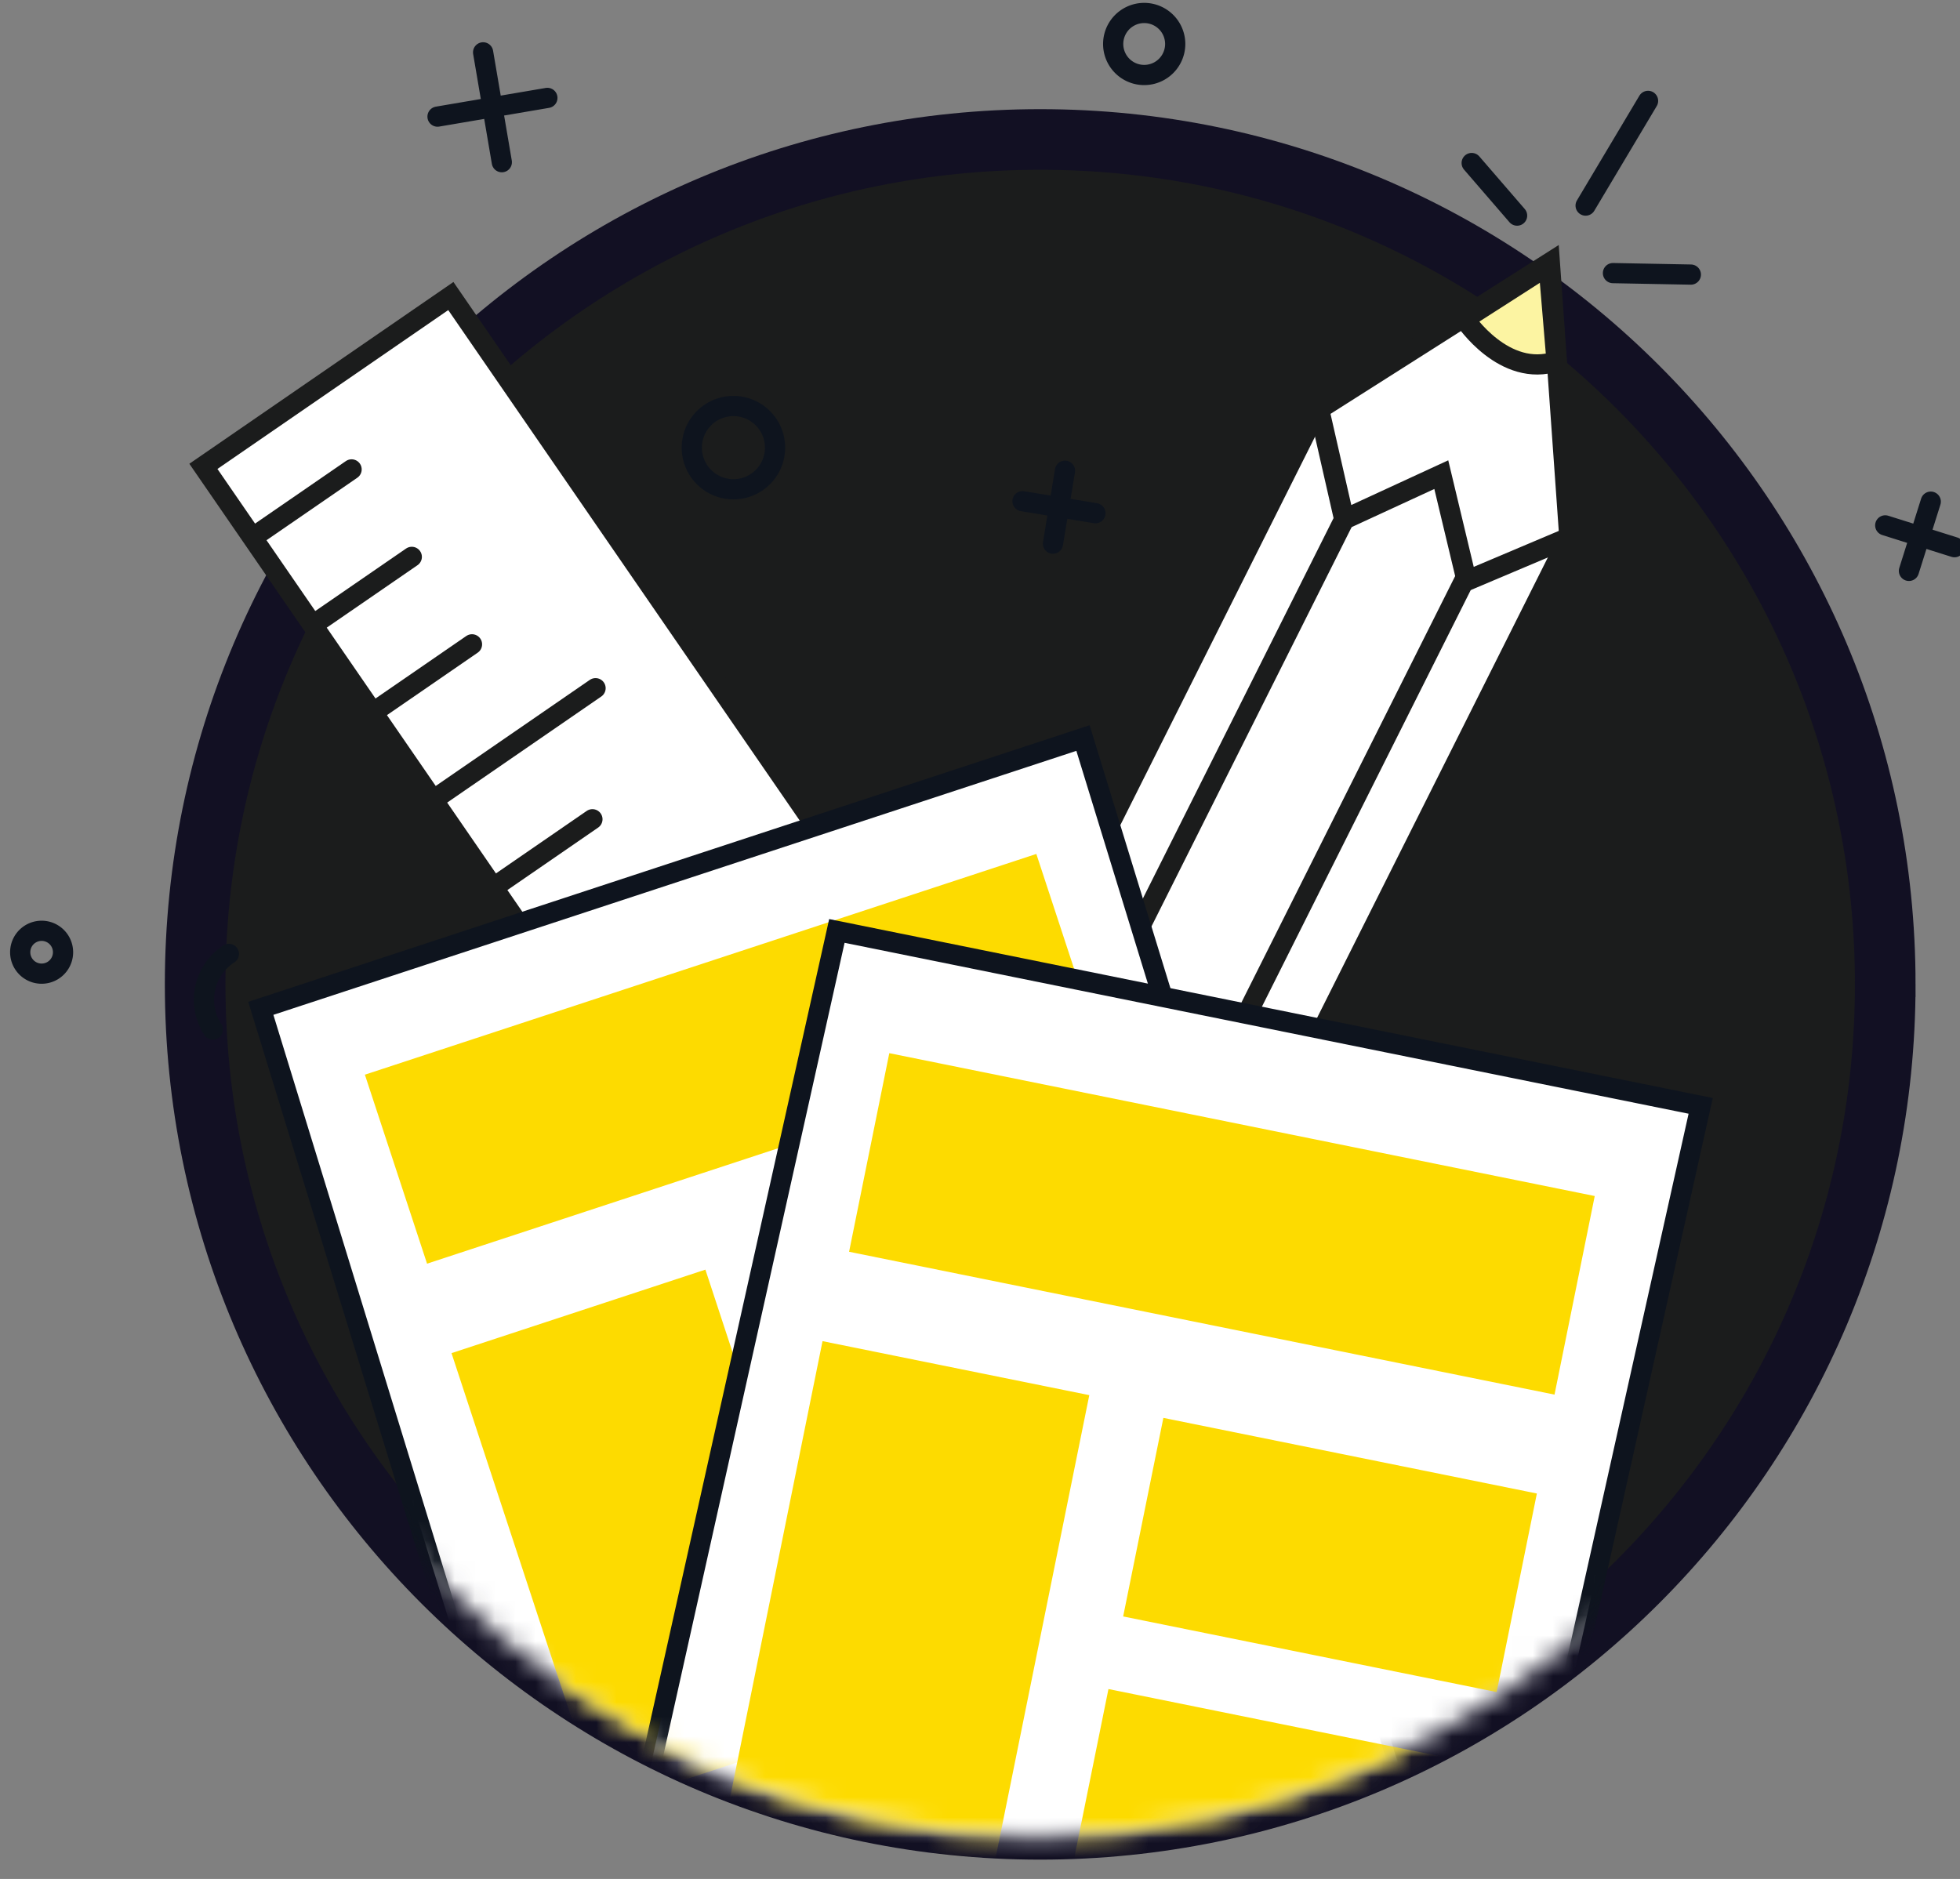 <svg width="97" height="93" xmlns="http://www.w3.org/2000/svg" xmlns:xlink="http://www.w3.org/1999/xlink"><rect width="100%" height="100%" fill="#808080" stroke="none"/><defs><path d="M.176 41.024c0 22.525 18.26 40.784 40.784 40.784 22.524 0 40.783-18.26 40.783-40.784C81.743 18.5 63.484.241 40.96.241S.176 18.5.176 41.024z" id="path-1"/><path d="M.176 41.024c0 22.525 18.26 40.784 40.784 40.784 22.524 0 40.783-18.26 40.783-40.784C81.743 18.5 63.484.241 40.96.241S.176 18.5.176 41.024z" id="path-3"/><path d="M.176 41.024c0 22.525 18.26 40.784 40.784 40.784 22.524 0 40.783-18.26 40.783-40.784C81.743 18.5 63.484.241 40.96.241S.176 18.5.176 41.024z" id="path-5"/><path d="M.176 41.024c0 22.525 18.26 40.784 40.784 40.784 22.524 0 40.783-18.26 40.783-40.784C81.743 18.5 63.484.241 40.96.241S.176 18.5.176 41.024z" id="path-7"/><path d="M.176 41.024c0 22.525 18.26 40.784 40.784 40.784 22.524 0 40.783-18.26 40.783-40.784C81.743 18.5 63.484.241 40.96.241S.176 18.5.176 41.024z" id="path-9"/><path d="M.176 41.024c0 22.525 18.26 40.784 40.784 40.784 22.524 0 40.783-18.26 40.783-40.784C81.743 18.5 63.484.241 40.96.241S.176 18.5.176 41.024z" id="path-11"/><path d="M.176 41.024c0 22.525 18.26 40.784 40.784 40.784 22.524 0 40.783-18.26 40.783-40.784C81.743 18.5 63.484.241 40.96.241S.176 18.5.176 41.024z" id="path-13"/><path d="M.176 41.024c0 22.525 18.26 40.784 40.784 40.784 22.524 0 40.783-18.26 40.783-40.784C81.743 18.5 63.484.241 40.96.241S.176 18.5.176 41.024z" id="path-15"/><path d="M.426 41.821c0 22.937 18.595 41.532 41.533 41.532 22.937 0 41.532-18.595 41.532-41.532C83.49 18.883 64.896.288 41.959.288 19.02.288.426 18.883.426 41.821z" id="path-17"/><path d="M.426 41.821c0 22.937 18.595 41.532 41.533 41.532 22.937 0 41.532-18.595 41.532-41.532C83.49 18.883 64.896.288 41.959.288 19.02.288.426 18.883.426 41.821z" id="path-19"/><path d="M.426 41.821c0 22.937 18.595 41.532 41.533 41.532 22.937 0 41.532-18.595 41.532-41.532C83.49 18.883 64.896.288 41.959.288 19.02.288.426 18.883.426 41.821z" id="path-21"/><path d="M.426 41.821c0 22.937 18.595 41.532 41.533 41.532 22.937 0 41.532-18.595 41.532-41.532C83.49 18.883 64.896.288 41.959.288 19.02.288.426 18.883.426 41.821z" id="path-23"/><path d="M.426 41.821c0 22.937 18.595 41.532 41.533 41.532 22.937 0 41.532-18.595 41.532-41.532C83.49 18.883 64.896.288 41.959.288 19.02.288.426 18.883.426 41.821z" id="path-25"/><path d="M.426 41.821c0 22.937 18.595 41.532 41.533 41.532 22.937 0 41.532-18.595 41.532-41.532C83.49 18.883 64.896.288 41.959.288 19.02.288.426 18.883.426 41.821z" id="path-27"/><path d="M.426 41.821c0 22.937 18.595 41.532 41.533 41.532 22.937 0 41.532-18.595 41.532-41.532C83.49 18.883 64.896.288 41.959.288 19.02.288.426 18.883.426 41.821z" id="path-29"/><path d="M.426 41.821c0 22.937 18.595 41.532 41.533 41.532 22.937 0 41.532-18.595 41.532-41.532C83.49 18.883 64.896.288 41.959.288 19.02.288.426 18.883.426 41.821z" id="path-31"/><path d="M41.959 83.353c22.937 0 41.532-18.595 41.532-41.532C83.49 18.883 64.896.288 41.959.288 19.02.288.426 18.883.426 41.821c0 22.937 18.595 41.532 41.533 41.532z" id="path-33"/></defs><g id="Page-1" stroke="none" stroke-width="1" fill="none" fill-rule="evenodd"><g id="Homepage" transform="translate(-899 -3783)"><g id="Group-16" transform="translate(375 3566)"><g id="UX-Copy" transform="translate(525 217)"><g id="Group-134"><g id="Group-77" transform="translate(0 .384)"><path d="M92.3 48.34c0 23.097-18.723 41.821-41.821 41.821-23.097 0-41.821-18.724-41.821-41.82 0-23.098 18.724-41.822 41.82-41.822 23.1 0 41.822 18.724 41.822 41.821" id="Fill-1" fill="#1B1C1C"/><path d="M92.3 48.34c0 23.097-18.723 41.821-41.821 41.821-23.097 0-41.821-18.724-41.821-41.82 0-23.098 18.724-41.822 41.82-41.822 23.1 0 41.822 18.724 41.822 41.821z" id="Stroke-3" stroke="#121023" stroke-width="3" stroke-linecap="round"/><path id="Fill-5" fill="#FFF" d="M56.958 66.047l-12.245 8.43L9.066 22.699l12.246-8.43z"/><path id="Stroke-7" stroke="#1B1C1C" stroke-linecap="round" d="M56.958 66.047l-12.245 8.43L9.066 22.699l12.246-8.43z"/><path d="M11.894 25.952L16.4 22.85" id="Stroke-9" stroke="#1B1C1C" stroke-linecap="round"/><path d="M14.874 30.28l4.505-3.101" id="Stroke-11" stroke="#1B1C1C" stroke-linecap="round"/><path d="M17.854 34.61l4.505-3.102" id="Stroke-13" stroke="#1B1C1C" stroke-linecap="round"/><path d="M20.834 38.939l7.64-5.26" id="Stroke-15" stroke="#1B1C1C" stroke-linecap="round"/><path d="M23.815 43.268l4.504-3.102" id="Stroke-17" stroke="#1B1C1C" stroke-linecap="round"/><path d="M26.795 47.597l4.505-3.102" id="Stroke-19" stroke="#1B1C1C" stroke-linecap="round"/><path d="M29.775 51.925l4.505-3.1" id="Stroke-21" stroke="#1B1C1C" stroke-linecap="round"/><path d="M32.755 56.255l7.64-5.26" id="Stroke-23" stroke="#1B1C1C" stroke-linecap="round"/><path d="M35.736 60.583l4.505-3.1" id="Stroke-25" stroke="#1B1C1C" stroke-linecap="round"/><path d="M38.716 64.913l4.505-3.101" id="Stroke-27" stroke="#1B1C1C" stroke-linecap="round"/><path d="M41.696 69.241l4.505-3.1" id="Stroke-29" stroke="#1B1C1C" stroke-linecap="round"/><path d="M56.098 67.241a6.991 6.991 0 01-9.38 3.117 6.99 6.99 0 01-3.118-9.38l.006-.009L64.168 19.94l11.534-7.325.964 13.588-20.564 41.03-.004.008z" id="Fill-31" fill="#FFF"/><path d="M56.098 67.241a6.991 6.991 0 01-9.38 3.117 6.99 6.99 0 01-3.118-9.38l.006-.009L64.168 19.94l11.534-7.325.964 13.588-20.564 41.03-.004.008z" id="Stroke-33" stroke="#1B1C1C" stroke-linecap="round"/><path id="Stroke-35" stroke="#1B1C1C" stroke-linecap="round" d="M64.335 20.105l1.19 5.22 4.804-2.216 1.257 5.255 5.006-2.117"/><path d="M45.397 57.891l12.299 6.164" id="Stroke-37" stroke="#1B1C1C" stroke-linecap="round"/><path d="M47.732 53.232l12.298 6.163" id="Stroke-39" stroke="#1B1C1C" stroke-linecap="round"/><path d="M65.524 25.325l-12.62 25.18" id="Stroke-41" stroke="#1B1C1C" stroke-linecap="round"/><path d="M71.483 28.312l-12.619 25.18" id="Stroke-43" stroke="#1B1C1C" stroke-linecap="round"/><g id="Group-48" transform="translate(70.716 12.215)"><path d="M.776 3.205s1.948 2.938 4.542 2.076L4.92.53.637 3.276" id="Fill-45" fill="#FCF4A2"/><path d="M.776 3.205s1.948 2.938 4.542 2.076L4.92.53.637 3.276" id="Stroke-47" stroke="#1B1C1C" stroke-linecap="round"/></g><path d="M2.12 46.75A1.06 1.06 0 110 46.747a1.06 1.06 0 012.12.001z" id="Stroke-49" stroke="#0E141E" stroke-linecap="round"/><path d="M26.09 4.462l-5.437.926" id="Stroke-51" stroke="#0E141E" stroke-linecap="round"/><path d="M22.909 2.207l.926 5.437" id="Stroke-53" stroke="#0E141E" stroke-linecap="round"/><path d="M95.727 26.7L92.3 25.62" id="Stroke-55" stroke="#0E141E" stroke-linecap="round"/><path d="M94.553 24.446l-1.08 3.427" id="Stroke-57" stroke="#0E141E" stroke-linecap="round"/><path d="M53.213 25.018l-3.609-.595" id="Stroke-59" stroke="#0E141E" stroke-linecap="round"/><path d="M51.706 22.916l-.595 3.609" id="Stroke-61" stroke="#0E141E" stroke-linecap="round"/><path d="M57.161 1.793a1.535 1.535 0 11-3.07 0 1.535 1.535 0 013.07 0z" id="Stroke-63" stroke="#0E141E" stroke-linecap="round"/><path d="M37.357 21.773a2.06 2.06 0 11-4.12 0 2.06 2.06 0 014.12 0z" id="Stroke-65" stroke="#0E141E" stroke-linecap="round"/><path d="M82.963 50.963a4 4 0 013.253 4.627" id="Stroke-67" stroke="#1B1C1C" stroke-linecap="round"/><path d="M9.533 50.574a2.705 2.705 0 01.794-3.744" id="Stroke-69" stroke="#0E141E" stroke-linecap="round"/><path d="M77.472 9.792l3.09-5.183" id="Stroke-71" stroke="#0E141E" stroke-linecap="round"/><path d="M78.825 13.134l3.855.073" id="Stroke-73" stroke="#0E141E" stroke-linecap="round"/><path d="M71.833 7.685l2.248 2.603" id="Stroke-75" stroke="#0E141E" stroke-linecap="round"/></g><g id="Group-102" transform="translate(9 8.742)"><g id="Group-80"><mask id="mask-2" fill="#fff"><use xlink:href="#path-1"/></mask><path id="Fill-78" fill="#FFF" mask="url(#mask-2)" d="M59.986 81.132l-40.688 13.38-16.39-53.345 40.689-13.379z"/></g><g id="Group-83"><mask id="mask-4" fill="#fff"><use xlink:href="#path-3"/></mask><path id="Stroke-81" stroke="#0E141E" stroke-linecap="round" mask="url(#mask-4)" d="M59.986 81.132l-40.688 13.38-16.39-53.345 40.689-13.379z"/></g><g id="Group-86"><mask id="mask-6" fill="#fff"><use xlink:href="#path-5"/></mask><path id="Fill-84" fill="#FDDB00" mask="url(#mask-6)" d="M44.363 42.879L11.135 53.805l-3.077-9.354 33.23-10.926z"/></g><g id="Group-89"><mask id="mask-8" fill="#fff"><use xlink:href="#path-7"/></mask></g><g id="Group-92"><mask id="mask-10" fill="#fff"><use xlink:href="#path-9"/></mask></g><g id="Group-95"><mask id="mask-12" fill="#fff"><use xlink:href="#path-11"/></mask></g><g id="Group-98"><mask id="mask-14" fill="#fff"><use xlink:href="#path-13"/></mask><path id="Fill-96" fill="#FDDB00" mask="url(#mask-14)" d="M32.301 76.58l-12.565 4.13-7.391-22.477L24.91 54.1z"/></g><g id="Group-101"><mask id="mask-16" fill="#fff"><use xlink:href="#path-15"/></mask></g></g><g id="Group-133" transform="translate(8.357 7.456)"><g id="Group-105"><mask id="mask-18" fill="#fff"><use xlink:href="#path-17"/></mask><path id="Fill-103" fill="#FFF" mask="url(#mask-18)" d="M62.44 102.747l-42.75-8.659 12.37-55.466 42.75 8.658z"/></g><g id="Group-108"><mask id="mask-20" fill="#fff"><use xlink:href="#path-19"/></mask><path id="Stroke-106" stroke="#0E141E" stroke-linecap="round" mask="url(#mask-20)" d="M62.44 102.747l-42.75-8.659 12.37-55.466 42.75 8.658z"/></g><g id="Group-111"><mask id="mask-22" fill="#fff"><use xlink:href="#path-21"/></mask><path id="Fill-109" fill="#FDDB00" mask="url(#mask-22)" d="M67.576 61.572l-34.912-7.07 1.99-9.83 34.912 7.071z"/></g><g id="Group-114"><mask id="mask-24" fill="#fff"><use xlink:href="#path-23"/></mask></g><g id="Group-117"><mask id="mask-26" fill="#fff"><use xlink:href="#path-25"/></mask><path id="Fill-115" fill="#FDDB00" mask="url(#mask-26)" d="M64.712 76.295l-18.484-3.743 1.99-9.828 18.484 3.743z"/></g><g id="Group-120"><mask id="mask-28" fill="#fff"><use xlink:href="#path-27"/></mask></g><g id="Group-123"><mask id="mask-30" fill="#fff"><use xlink:href="#path-29"/></mask><path id="Fill-121" fill="#FDDB00" mask="url(#mask-30)" d="M61.993 89.717L43.51 85.974l1.99-9.828 18.483 3.744z"/></g><g id="Group-126"><mask id="mask-32" fill="#fff"><use xlink:href="#path-31"/></mask><path id="Stroke-124" mask="url(#mask-32)" d="M61.993 89.717L43.51 85.974l1.99-9.828 18.483 3.744z"/></g><g id="Group-129"><mask id="mask-34" fill="#fff"><use xlink:href="#path-33"/></mask><path id="Fill-127" fill="#FDDB00" mask="url(#mask-34)" d="M39.77 85.216l-13.203-2.674 4.783-23.616 13.202 2.673z"/></g></g></g></g></g></g></g></svg>